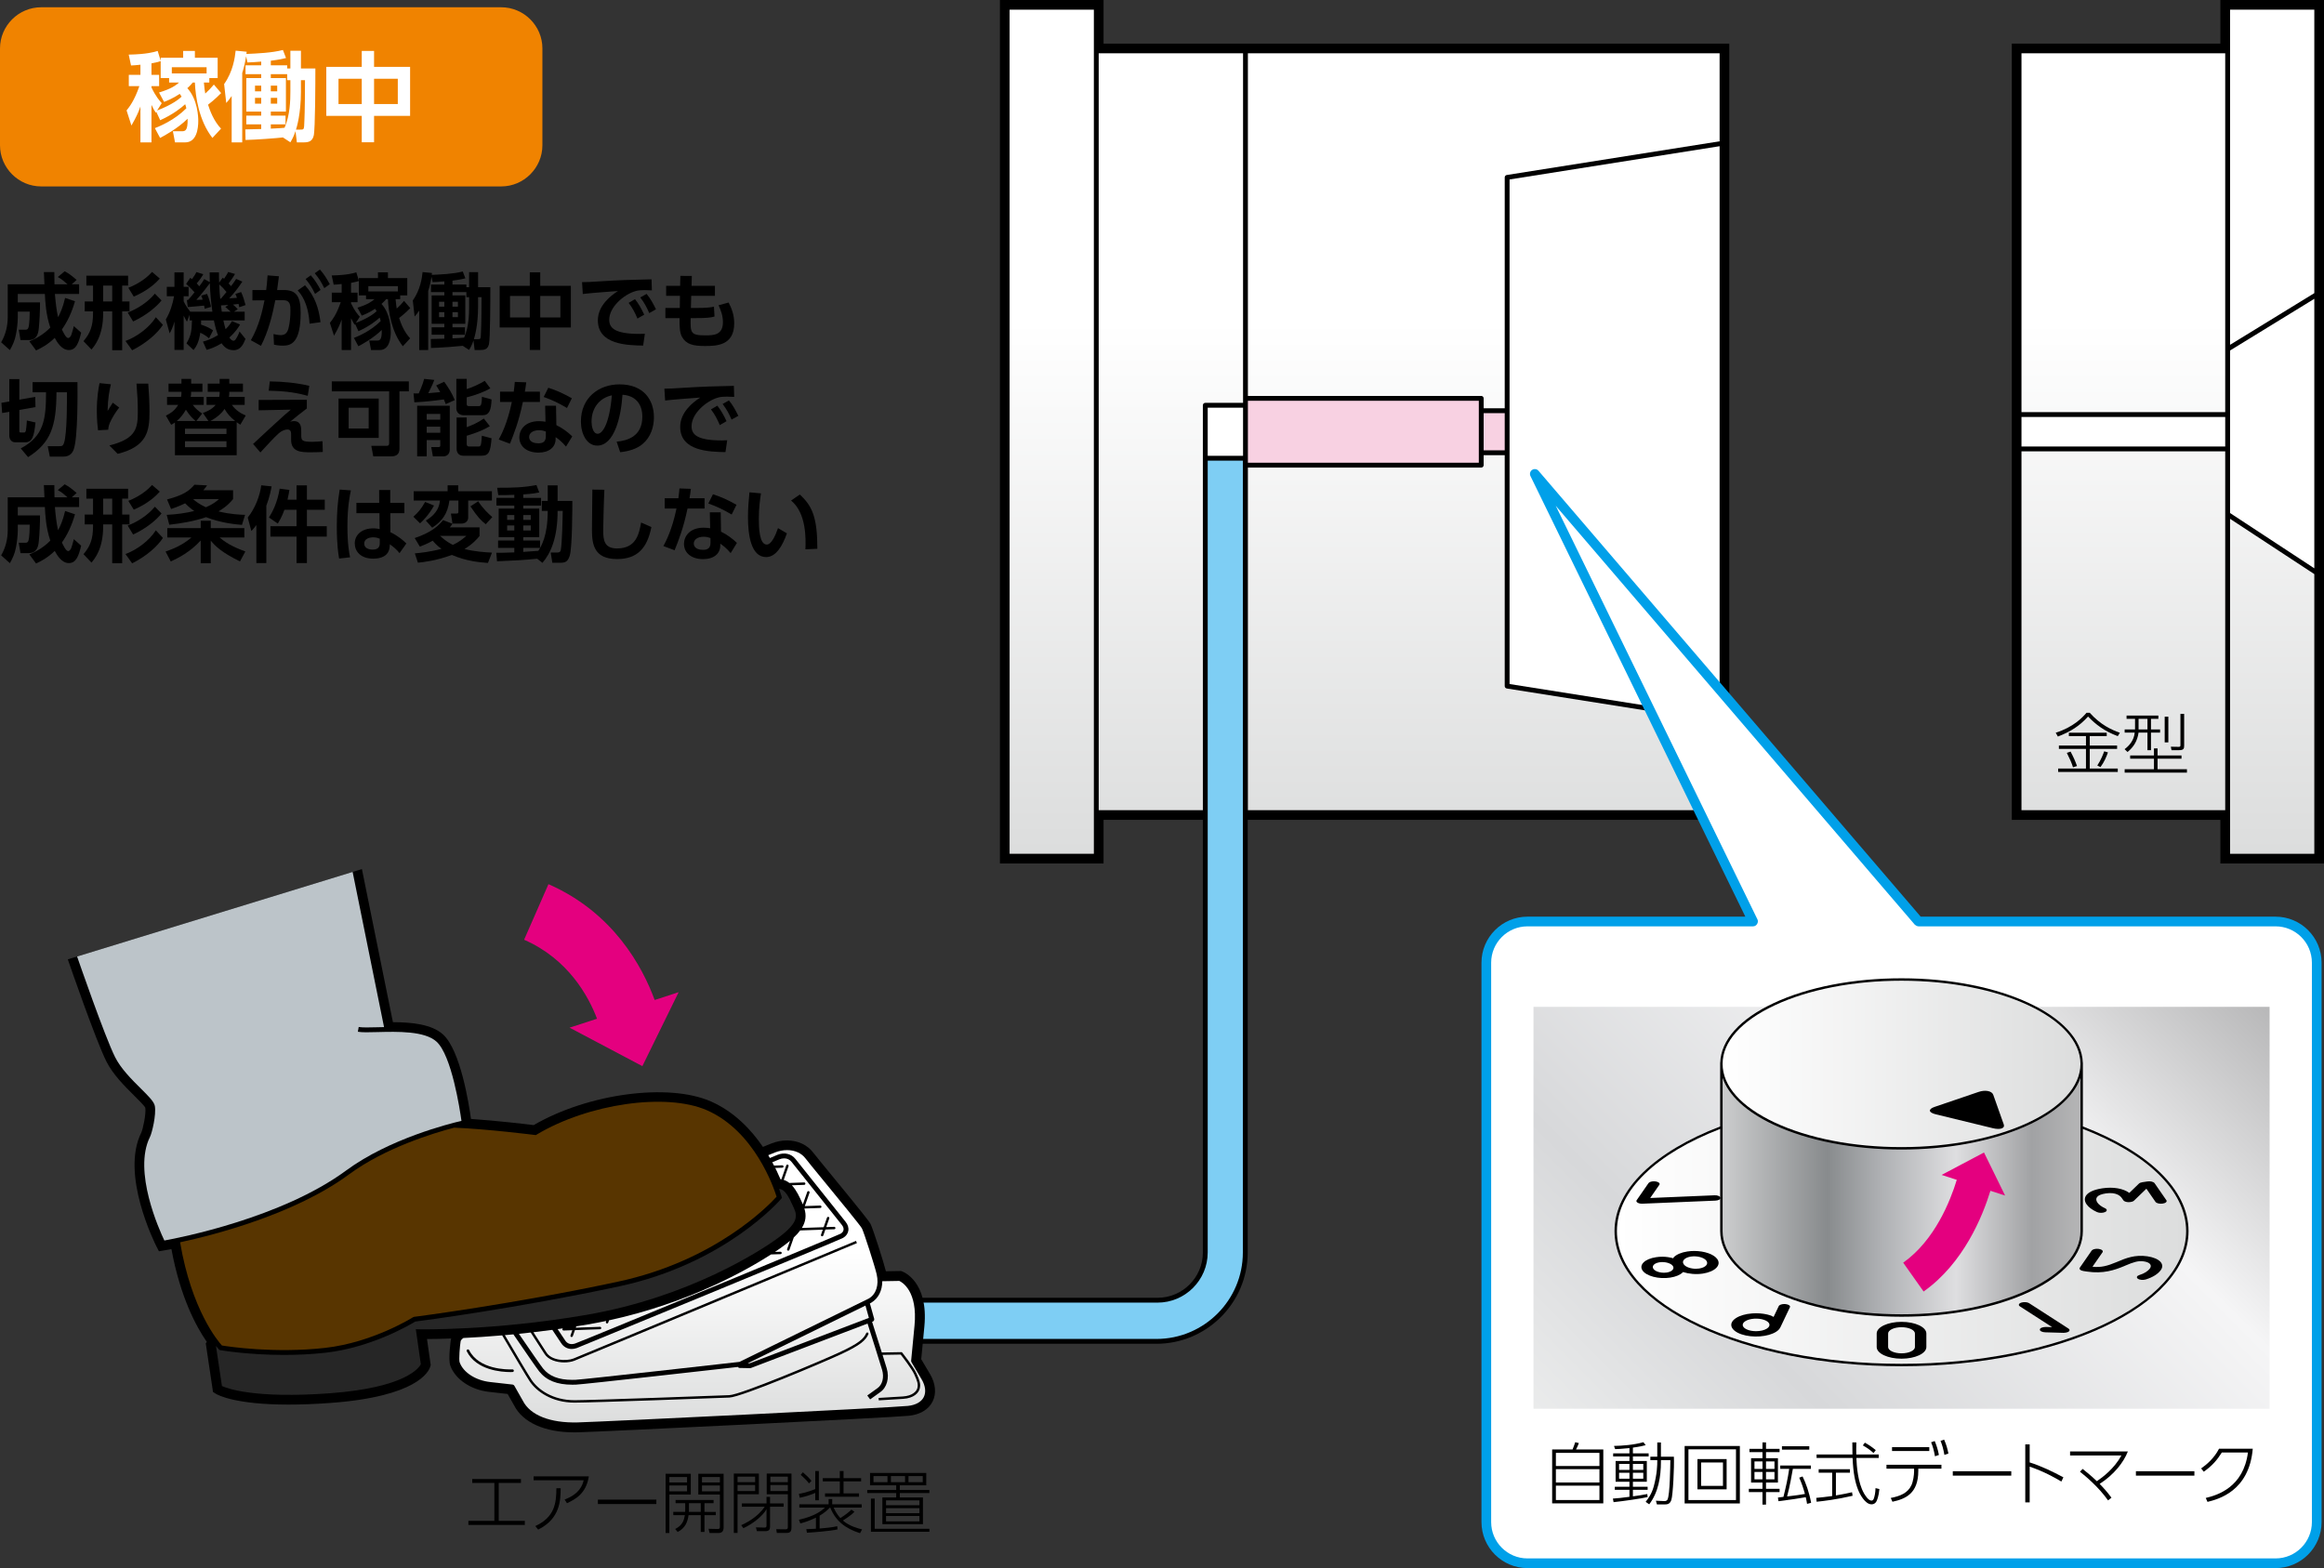 <svg xmlns="http://www.w3.org/2000/svg" xmlns:xlink="http://www.w3.org/1999/xlink" version="1.1" width="479.88px" height="323.844px" viewBox="0 0 479.88 323.844">
<rect x="0" y="0" width="479.88" height="323.844" fill="#333333" stroke="none"/>
<path d="M6.068,70.503c1.326-0.561,2.906-1.394,4.317-2.855c-0.918-2.72-1.037-5.337-1.122-6.936H3.672v1.734h4.589 c0.018,1.462-0.102,3.961-0.255,5.423c-0.102,1.054-0.425,2.362-2.091,2.362H4.232l-0.356-2.142h1.428 c0.221,0,0.459-0.085,0.561-0.408c0.255-0.782,0.272-2.839,0.272-3.332H3.672v1.258c0,1.105-0.188,2.448-0.374,3.451 c-0.255,1.36-0.748,2.346-1.258,3.247L0.238,70.69c0.918-1.563,1.359-3.365,1.359-5.184v-6.799h7.581 c-0.017-0.357-0.102-2.108-0.118-2.516h2.158c0,0.578,0,0.952,0.034,2.516h2.686c-0.867-0.765-1.189-1.037-2.006-1.496l1.428-1.19 c0.816,0.442,1.292,0.782,2.465,1.785l-1.003,0.901h1.513v2.005h-4.997c0.136,1.615,0.306,3.213,0.646,4.794 c0.442-0.799,0.952-1.853,1.462-3.978l2.04,0.68c-0.697,2.414-1.563,4.215-2.702,5.831c0.306,0.629,0.832,1.768,1.291,1.768 c0.307,0,0.527-0.374,0.646-0.629c0.102-0.221,0.425-1.445,0.526-1.836l1.514,1.36c-0.511,2.074-1.021,3.587-2.55,3.587 c-1.53,0-2.499-1.768-2.907-2.516c-1.479,1.445-2.89,2.159-3.858,2.601L6.068,70.503z"/>
<path d="M23.17,72.322v-8.023h-1.869v0.425c0,4.606-1.734,6.664-2.414,7.462l-1.648-1.734c1.41-1.649,1.972-3.145,1.972-5.796 v-0.357h-1.717v-2.04h1.717v-3.28h-1.377v-2.04h8.618v2.04h-1.224v3.28h1.513v2.04h-1.513v8.023H23.17z M21.301,58.979v3.28h1.869 v-3.28H21.301z M33.642,67.086c-1.071,1.683-3.383,3.773-6.357,5.252l-1.377-1.921c2.277-0.816,4.896-2.72,6.272-4.896 L33.642,67.086z M33.353,62.038c-0.901,1.173-3.009,3.042-5.864,4.352l-1.122-1.853c1.938-0.714,4.147-2.107,5.609-3.893 L33.353,62.038z M32.995,57.534c-1.903,2.142-4.283,3.247-5.371,3.722l-1.122-1.819c0.765-0.306,3.145-1.292,4.896-3.28 L32.995,57.534z"/>
<path d="M43.162,69.874c-0.34-0.289-0.833-0.714-1.802-1.173c-0.289,2.04-0.867,2.907-1.394,3.587l-1.462-1.377 c0.9-1.496,1.088-2.499,1.139-4.743H39.15v-1.156l-0.544,1.428c-0.221-0.357-0.306-0.493-0.68-1.258v7.088h-1.904v-5.864 c-0.34,1.258-0.68,1.87-0.985,2.448l-0.799-2.873c0.884-1.462,1.394-3.11,1.699-4.793h-1.495v-1.955h1.58v-2.975h1.904v2.975h1.02 v1.955h-1.02v1.037c0.356,0.765,0.815,1.445,1.359,2.142h4.573c-0.272-1.819-0.459-3.791-0.527-5.881 c-0.391,0.544-1.853,2.465-2.788,3.451c0.272,0,1.088-0.034,1.31-0.051c-0.137-0.442-0.188-0.578-0.307-0.833l1.207-0.357 c0.51,1.122,0.731,2.227,0.816,2.686l-1.31,0.391c-0.033-0.323-0.067-0.425-0.102-0.663c-0.85,0.102-2.566,0.238-3.383,0.306 l-0.187-1.462h0.255c0.323-0.34,0.9-1.054,1.325-1.581c-0.799-0.918-1.359-1.394-1.733-1.734l0.867-1.258 c0.085,0.068,0.237,0.187,0.34,0.272c0.629-0.867,0.748-1.105,0.918-1.462l1.428,0.442c-0.306,0.493-0.68,1.122-1.36,1.887 c0.17,0.204,0.341,0.374,0.527,0.612c0.629-0.816,0.799-1.122,1.02-1.496l1.14,0.629c-0.018-0.51-0.018-0.952-0.018-2.005h1.921 c0,0.68,0,1.36,0.034,2.107l0.748-1.02l0.271,0.238c0.629-0.952,0.714-1.139,0.851-1.411l1.41,0.408 c-0.492,0.867-1.088,1.649-1.325,1.955c0.187,0.187,0.322,0.34,0.51,0.561c0.696-0.952,0.782-1.054,1.054-1.496l1.275,0.561 c-1.003,1.479-1.547,2.192-2.703,3.45c0.255-0.017,1.394-0.085,1.581-0.102c-0.153-0.459-0.188-0.544-0.323-0.816l1.189-0.374 c0.392,0.782,0.646,1.717,0.918,2.686L49.4,63.449c-0.068-0.374-0.102-0.476-0.136-0.68c-0.272,0.034-0.851,0.102-1.156,0.136 c0.357,0.289,0.459,0.391,0.986,0.952l-0.782,0.51h2.21v1.802H46.12c0.118,0.561,0.306,1.309,0.459,1.819 c0.68-0.663,1.02-1.173,1.325-1.666l1.666,0.697c-0.289,0.51-0.85,1.462-2.21,2.686c0.137,0.204,0.442,0.663,0.867,0.663 c0.187,0,0.34-0.153,0.425-0.272c0.136-0.204,0.51-0.765,0.816-1.632l1.224,1.53c-0.442,1.122-1.02,2.329-2.448,2.329 c-1.24,0-1.954-0.663-2.481-1.428c-1.411,0.867-2.431,1.173-3.094,1.36l-0.765-1.7c0.646-0.187,1.7-0.493,3.11-1.343 c-0.17-0.425-0.51-1.36-0.85-3.043H41.53c0,0.374,0,0.561-0.017,0.867c1.394,0.442,2.124,0.952,2.481,1.19L43.162,69.874z M45.627,61.681c0.17-0.204,0.51-0.595,1.139-1.377c-0.271-0.357-0.867-1.037-1.496-1.564c0.034,1.207,0.119,2.159,0.204,2.941 H45.627z M47.156,62.973c-0.255,0.017-1.309,0.102-1.529,0.102c0.034,0.204,0.136,1.105,0.17,1.292h1.818 c-0.492-0.493-0.9-0.816-1.088-0.969L47.156,62.973z"/>
<path d="M51.799,70.265c1.734-3.009,2.396-6.188,2.822-8.244l-2.499,0.017v-2.142h2.839c0.119-0.867,0.187-1.479,0.289-3.025 l2.346,0.187c-0.103,0.799-0.222,1.768-0.374,2.838h1.359c2.448,0,3.502,1.105,3.502,4.675c0,6.188-1.938,6.816-3.654,6.816 c-0.851,0-1.445-0.119-1.854-0.204l-0.102-2.193c0.476,0.102,1.003,0.221,1.496,0.221c0.85,0,1.343-0.425,1.598-1.394 c0.306-1.224,0.407-2.567,0.407-3.638c0-1.19-0.017-2.209-1.614-2.193l-1.513,0.017c-0.595,3.077-1.428,6.442-2.958,9.417 L51.799,70.265z M63.919,66.849c-0.272-4.454-1.87-6.222-2.448-6.868l1.513-1.071c2.074,2.295,2.873,4.878,3.196,7.632 L63.919,66.849z M64.174,56.854c0.867,0.986,1.428,1.904,2.022,3.026l-1.139,0.816c-0.629-1.309-1.088-2.023-1.955-3.077 L64.174,56.854z M66.061,55.664c0.815,0.918,1.292,1.683,2.04,3.026l-1.14,0.816c-0.646-1.309-1.088-2.006-1.972-3.077 L66.061,55.664z"/>
<path d="M73.338,66.934l-0.103,0.136c-0.204-0.323-0.408-0.646-0.748-1.36v6.579H70.55v-6.307c-0.306,0.901-0.663,1.751-1.581,3.349 l-0.85-2.651c0.459-0.578,1.359-1.683,2.243-4.267H68.51V60.44h2.04v-1.785c-0.714,0.085-1.054,0.102-1.648,0.136l-0.408-1.904 c3.213-0.068,4.471-0.459,5.082-0.646l0.527,1.734v-0.544h3.943v-1.19h2.057v1.19h3.995v3.569h-1.462v0.782h-0.952 c0.085,1.02,0.17,1.53,0.238,1.938c0.611-0.561,0.951-0.901,1.513-1.581l1.274,1.496c-1.036,1.071-2.091,1.887-2.295,2.04 c0.341,1.071,1.021,2.89,2.278,4.198l-1.513,1.632c-2.363-3.025-2.975-7.224-3.077-9.723h-0.374 c-0.237,0.289-0.51,0.612-0.951,0.986c1.818,1.989,1.92,5.014,1.92,5.762c0,1.309-0.271,3.757-2.294,3.757h-1.785l-0.374-1.955 h1.513c0.612,0,1.122,0,1.071-2.193c-1.836,1.785-4.08,2.975-4.828,3.366l-0.918-1.717c0.851-0.34,3.4-1.36,5.525-3.484 c-0.068-0.255-0.119-0.493-0.204-0.714c-0.629,0.578-2.108,1.785-4.386,2.805L73.338,66.934z M73.474,66.695 c2.754-1.071,3.858-2.022,4.301-2.431c-0.052-0.102-0.119-0.204-0.323-0.493c-1.224,0.816-2.346,1.258-2.754,1.411l-0.884-1.649 c2.159-0.663,2.873-1.207,3.519-1.75h-1.751v-0.782h-1.479v-2.975c-0.238,0.085-0.578,0.204-1.615,0.391v2.022h1.343v1.972h-1.343 v0.238c0.748,1.581,1.445,2.363,1.802,2.754L73.474,66.695z M82.159,60.185v-1.088h-6.102v1.088H82.159z"/>
<path d="M95.556,71.421c-0.969,0.119-4.776,0.408-6.562,0.442l-0.033-1.853c0.255,0,2.38-0.068,2.787-0.068v-0.816h-2.617v-1.53 h2.617v-0.714h-2.617v-5.881h2.617v-0.68h-2.754v-1.564h2.754v-0.646c-0.951,0.085-1.683,0.119-2.413,0.153l-0.238-1.088 c-0.153,1.003-0.357,1.921-0.68,2.924v12.188h-1.854v-8.142c-0.476,0.697-0.646,0.884-0.951,1.224l-0.374-3.314 c1.563-2.21,1.887-4.624,2.022-5.865l1.938,0.187c-0.033,0.221-0.033,0.306-0.051,0.391c1.904-0.085,4.437-0.187,6.408-0.697 l0.544,1.411c-0.476,0.119-1.07,0.272-2.668,0.476v0.799h2.872v0.561h0.562v-3.111h1.853v3.111h2.532 c0,2.294-0.017,10.641-0.289,11.78c-0.255,1.037-0.9,1.19-1.853,1.19h-1.104l-0.238-1.972c-0.34,1.003-0.629,1.496-0.9,1.955 L95.556,71.421z M90.66,62.327v1.003h1.088v-1.003H90.66z M90.66,64.469v1.02h1.088v-1.02H90.66z M96.865,61.375h-0.562v-1.054 h-2.872v0.68h2.651v5.881h-2.651v0.714h2.583v1.53h-2.583v0.748c1.376-0.051,2.057-0.119,2.413-0.153 c0.969-2.21,1.021-4.878,1.021-6.34V61.375z M93.432,62.327v1.003h1.121v-1.003H93.432z M93.432,64.469v1.02h1.121v-1.02H93.432z M98.718,63.381c0,3.893-0.748,6.306-0.867,6.664h0.765c0.459,0,0.629,0,0.663-0.595c0.068-1.36,0.136-2.55,0.153-8.074h-0.714 V63.381z"/>
<path d="M109.395,59.029v-2.788h2.158v2.788h6.323v8.601h-6.323v4.641h-2.158V67.63h-6.222v-8.601H109.395z M109.395,61.12h-4.08 v4.437h4.08V61.12z M115.718,61.12h-4.165v4.437h4.165V61.12z"/>
<path d="M134.604,59.964c-0.663-0.034-1.139-0.051-1.53-0.051c-0.662,0-1.309,0.034-1.903,0.221 c-2.346,0.697-5.372,3.264-5.372,5.898c0,1.683,1.105,2.924,6.256,2.924c0.51,0,0.799-0.017,1.104-0.034l-0.356,2.448 c-3.213-0.068-9.35-0.153-9.35-5.219c0-3.025,2.635-5.083,4.148-6.051c-1.717,0.119-5.729,0.425-7.259,0.612l-0.153-2.448 c1.122,0,1.7-0.034,3.52-0.153c4.13-0.272,7.377-0.357,10.827-0.425L134.604,59.964z M131.12,61.783 c0.765,0.952,1.292,1.92,1.903,3.195l-1.394,0.816c-0.578-1.36-1.021-2.176-1.819-3.247L131.12,61.783z M133.517,60.695 c0.799,0.986,1.292,1.87,1.938,3.179l-1.394,0.782c-0.595-1.36-1.02-2.125-1.853-3.229L133.517,60.695z"/>
<path d="M147.627,59.029v2.057h-4.896l-0.068,2.516h1.021c2.142,0,3.06-0.102,3.739-0.272l0.119,2.04 c-0.833,0.255-1.921,0.323-3.825,0.323h-1.104c-0.051,2.991-0.068,3.569,3.009,3.569c1.751,0,3.654-0.068,3.654-2.72 c0-1.292-0.391-2.38-0.9-3.501l2.073-0.561c0.629,1.207,1.156,2.533,1.156,4.301c0,4.606-3.688,4.674-6.052,4.674 c-2.431,0-3.875-0.34-4.742-1.904c-0.425-0.782-0.527-1.989-0.493-3.858h-2.924v-2.091h2.975l0.034-2.516h-2.855v-2.057h2.89 l0.051-2.057l2.363,0.017l-0.052,2.04H147.627z"/>
<path d="M1.921,85.041l-1.479,0.255l-0.153-2.108l1.632-0.272v-4.624h2.073v4.25l3.281-0.578l0.051,2.107l-3.332,0.595v4.3 c0,0.289,0.034,0.357,0.341,0.357h0.662c0.256,0,0.341-0.34,0.357-0.493c0.136-0.816,0.187-1.887,0.187-1.989l1.785,0.408 c-0.289,2.924-0.68,4.097-2.125,4.097H3.128c-0.766,0-1.207-0.646-1.207-1.377V85.041z M6.731,78.921h9.264 c0.018,2.023,0.119,11.678-0.815,14.007c-0.136,0.323-0.562,1.377-2.108,1.377h-2.787l-0.425-2.159h2.346 c0.544,0,0.799-0.017,1.02-0.68c0.629-1.972,0.612-8.601,0.595-10.454h-2.158c-0.034,6.986-1.156,10.42-5.864,13.395l-1.514-1.802 c4.811-2.533,5.219-6.085,5.219-11.593H6.731V78.921z"/>
<path d="M22.898,79.363c-0.306,1.275-0.629,2.89-0.68,5.508c0.663-1.088,0.73-1.207,1.07-1.717l1.326,1.02 c-0.612,0.765-1.139,1.598-1.598,2.465c-0.578,1.071-0.629,1.598-0.663,2.108l-2.107,0.119c-0.085-0.629-0.255-2.057-0.255-4.012 c0-2.839,0.373-4.793,0.561-5.729L22.898,79.363z M30.615,79.228c0.153,1.938,0.256,3.875,0.256,5.831 c0,3.875-0.442,7.156-6.579,8.669l-1.699-1.734c5.677-1.428,5.864-3.671,5.864-7.139c0-1.972-0.085-3.128-0.272-5.626H30.615z"/>
<path d="M40.544,86.945h2.499l-1.156-1.666c0.596-0.204,1.819-0.646,2.652-1.666h-1.887v-1.648h2.617 c0.052-0.238,0.085-0.612,0.085-0.731V80.91H42.89v-1.683h2.465v-0.969h1.989v0.969h2.821v1.683h-2.821v0.323 c0,0.255-0.051,0.578-0.085,0.731h3.264v1.648h-2.651c0.765,1.088,1.853,1.785,2.872,2.193l-1.122,1.904 c-0.391-0.272-0.526-0.357-0.748-0.51v6.816H36.125V87.25c-0.289,0.204-0.392,0.272-0.782,0.476l-1.088-1.887 c1.122-0.561,1.904-1.139,2.533-2.227h-2.295v-1.648h2.89c0.051-0.221,0.085-0.51,0.085-0.748V80.91h-2.669v-1.683h2.669v-0.969 h2.006v0.969h2.328v1.683h-2.346v0.34c0,0.272-0.033,0.544-0.085,0.714h2.687v1.648h-2.261c0.577,0.782,1.139,1.241,1.954,1.802 L40.544,86.945z M40.392,86.945c-0.663-0.578-1.156-1.02-2.006-2.329c-0.578,1.003-1.156,1.717-1.887,2.329H40.392z M38.198,88.525 v1.105h8.567v-1.105H38.198z M38.198,91.126v1.224h8.567v-1.224H38.198z M48.567,86.945c-1.07-0.833-1.614-1.513-2.21-2.499 c-0.441,0.765-1.58,1.819-2.924,2.499H48.567z"/>
<path d="M63.357,82.559v1.802c-1.665,1.275-1.853,1.428-3.45,2.737c0.255-0.068,0.459-0.136,0.765-0.136 c1.53,0,1.53,1.36,1.53,2.209v0.612c0,1.19,0.085,1.462,2.346,1.462c0.748,0,1.529-0.085,2.04-0.136l0.067,2.227 c-0.629,0.034-1.292,0.068-2.447,0.068c-1.904,0-4.097,0-4.097-2.566v-0.952c0-0.612,0-1.19-0.782-1.19 c-0.459,0-1.189,0.255-1.836,0.85c-0.935,0.833-2.601,2.669-3.723,3.893l-1.513-1.751c0.255-0.238,2.635-2.448,3.298-3.06 c3.009-2.788,3.553-3.247,4.487-4.028l-6.629,0.136v-2.142L63.357,82.559z M63.545,81.743c-2.023-0.544-4.165-0.986-8.058-1.054 l0.222-1.921c2.753,0.034,5.49,0.289,8.159,0.918L63.545,81.743z"/>
<path d="M82.482,92.69c0,1.02-0.544,1.564-1.733,1.564h-3.672l-0.408-2.176h3.229c0.307,0,0.459-0.204,0.459-0.544V80.825H68.51 v-2.057h15.91v2.057h-1.938V92.69z M78.199,90.429h-8.295v-8.125h8.295V90.429z M76.125,84.208h-4.131v4.3h4.131V84.208z"/>
<path d="M92.037,83.46c-0.102-0.272-0.17-0.493-0.391-0.969c-1.955,0.272-4.113,0.51-6.086,0.595l-0.17-1.835h1.071 c0.153-0.323,0.815-1.768,1.122-3.009l2.091,0.221c-0.188,0.544-0.374,1.037-1.241,2.737c0.272-0.017,2.057-0.187,2.465-0.221 c-0.357-0.663-0.595-1.003-0.833-1.377l1.666-0.765c0.935,1.326,1.581,2.329,2.176,3.791L92.037,83.46z M86.139,83.8h6.731v9.077 c0,1.173-0.985,1.377-1.241,1.377h-2.243l-0.34-1.921h1.547c0.204,0,0.322-0.136,0.322-0.323v-1.122H88.11v3.366h-1.972V83.8z M88.11,85.483v1.19h2.805v-1.19H88.11z M88.11,88.118v1.258h2.805v-1.258H88.11z M96.372,78.242v2.107 c0.952-0.271,2.821-1.104,3.723-1.7l1.155,1.547c-1.206,0.731-3.127,1.428-4.878,1.87v1.394c0,0.357,0.221,0.408,0.441,0.408h1.989 c0.408,0,0.68,0,0.714-1.921l1.988,0.544c-0.085,2.278-0.51,3.264-1.853,3.264h-3.824c-1.513,0-1.598-1.207-1.598-1.394v-6.119 H96.372z M94.281,86.231h2.091v1.989c1.07-0.391,2.295-0.918,3.535-1.785l1.241,1.581c-1.836,1.105-4.131,1.785-4.776,1.972v1.717 c0,0.238,0.085,0.51,0.476,0.51h1.921c0.51,0,0.595-0.136,0.731-2.227l2.005,0.527c-0.237,2.703-0.492,3.604-2.091,3.604h-3.705 c-0.884,0-1.428-0.527-1.428-1.462V86.231z"/>
<path d="M111.485,80.893v2.125h-3.519c-0.833,4.029-1.87,6.646-2.669,8.618l-2.312-0.867c0.476-0.884,1.802-3.349,2.702-7.751 h-2.431v-2.125h2.822c0.102-0.815,0.17-1.292,0.221-2.022l2.362,0.085c-0.136,1.071-0.17,1.275-0.289,1.938H111.485z M114.885,87.794c1.207,0.578,2.499,1.547,3.28,2.329l-1.292,2.107c-0.832-0.986-1.479-1.496-2.142-1.955v0.374 c0,1.7-1.343,2.822-3.535,2.822c-2.516,0-3.961-1.36-3.961-3.162c0-1.462,1.105-3.332,4.062-3.332c0.612,0,1.054,0.068,1.343,0.119 l-0.067-3.298h2.243L114.885,87.794z M112.709,89.121c-0.306-0.102-0.697-0.272-1.411-0.272c-1.24,0-2.04,0.578-2.04,1.411 c0,0.221,0.086,1.292,1.904,1.292c1.02,0,1.547-0.391,1.547-1.479V89.121z M117.077,84.259c-1.751-1.037-3.06-1.648-4.811-2.278 l0.952-1.903c1.768,0.578,3.025,1.139,4.861,2.176L117.077,84.259z"/>
<path d="M127.329,91.211c2.142-0.204,5.304-1.02,5.304-5.15c0-2.652-1.428-4.352-4.097-4.539c-0.289,4.64-1.717,10.505-5.219,10.505 c-2.158,0-3.365-2.431-3.365-4.98c0-4.896,3.671-7.667,7.972-7.667c5.065,0,7.105,3.298,7.105,6.782 c0,2.006-0.646,4.114-2.346,5.542c-1.189,1.003-2.906,1.513-4.623,1.683L127.329,91.211z M122.145,87.098 c0,0.799,0.255,2.482,1.275,2.482c0.9,0,2.396-1.785,2.924-7.938C123.742,82.202,122.145,84.293,122.145,87.098z"/>
<path d="M151.604,81.964c-0.663-0.034-1.139-0.051-1.53-0.051c-0.662,0-1.309,0.034-1.903,0.221 c-2.346,0.697-5.372,3.264-5.372,5.898c0,1.683,1.105,2.924,6.256,2.924c0.51,0,0.799-0.017,1.104-0.034l-0.356,2.448 c-3.213-0.068-9.35-0.153-9.35-5.219c0-3.025,2.635-5.083,4.148-6.051c-1.717,0.119-5.729,0.425-7.259,0.612l-0.153-2.448 c1.122,0,1.7-0.034,3.52-0.153c4.13-0.272,7.377-0.357,10.827-0.425L151.604,81.964z M148.12,83.783 c0.765,0.952,1.292,1.92,1.903,3.195l-1.394,0.816c-0.578-1.36-1.021-2.176-1.819-3.247L148.12,83.783z M150.517,82.695 c0.799,0.986,1.292,1.87,1.938,3.179l-1.394,0.782c-0.595-1.36-1.02-2.125-1.853-3.229L150.517,82.695z"/>
<path d="M6.068,114.503c1.326-0.561,2.906-1.394,4.317-2.855c-0.918-2.72-1.037-5.337-1.122-6.936H3.672v1.734h4.589 c0.018,1.462-0.102,3.961-0.255,5.423c-0.102,1.054-0.425,2.362-2.091,2.362H4.232l-0.356-2.142h1.428 c0.221,0,0.459-0.085,0.561-0.408c0.255-0.782,0.272-2.839,0.272-3.332H3.672v1.258c0,1.105-0.188,2.448-0.374,3.451 c-0.255,1.36-0.748,2.346-1.258,3.247l-1.802-1.615c0.918-1.563,1.359-3.365,1.359-5.184v-6.799h7.581 c-0.017-0.357-0.102-2.108-0.118-2.516h2.158c0,0.578,0,0.952,0.034,2.516h2.686c-0.867-0.765-1.189-1.037-2.006-1.496l1.428-1.19 c0.816,0.442,1.292,0.782,2.465,1.785l-1.003,0.901h1.513v2.005h-4.997c0.136,1.615,0.306,3.213,0.646,4.794 c0.442-0.799,0.952-1.853,1.462-3.978l2.04,0.68c-0.697,2.414-1.563,4.215-2.702,5.831c0.306,0.629,0.832,1.768,1.291,1.768 c0.307,0,0.527-0.374,0.646-0.629c0.102-0.221,0.425-1.445,0.526-1.836l1.514,1.36c-0.511,2.074-1.021,3.587-2.55,3.587 c-1.53,0-2.499-1.768-2.907-2.516c-1.479,1.445-2.89,2.159-3.858,2.601L6.068,114.503z"/>
<path d="M23.17,116.322v-8.023h-1.869v0.425c0,4.606-1.734,6.664-2.414,7.462l-1.648-1.734c1.41-1.649,1.972-3.145,1.972-5.796 v-0.357h-1.717v-2.04h1.717v-3.28h-1.377v-2.04h8.618v2.04h-1.224v3.28h1.513v2.04h-1.513v8.023H23.17z M21.301,102.979v3.28h1.869 v-3.28H21.301z M33.642,111.086c-1.071,1.683-3.383,3.773-6.357,5.252l-1.377-1.921c2.277-0.816,4.896-2.72,6.272-4.896 L33.642,111.086z M33.353,106.038c-0.901,1.173-3.009,3.042-5.864,4.352l-1.122-1.853c1.938-0.714,4.147-2.107,5.609-3.893 L33.353,106.038z M32.995,101.534c-1.903,2.142-4.283,3.247-5.371,3.722l-1.122-1.819c0.765-0.306,3.145-1.292,4.896-3.28 L32.995,101.534z"/>
<path d="M49.554,115.948c-3.808-1.87-5.117-3.178-6.034-4.3v4.674h-2.074v-4.708c-2.244,2.448-4.624,3.621-6.188,4.334l-1.071-2.04 c1.462-0.51,3.468-1.292,5.338-2.907h-4.98v-1.938h6.901v-1.513h2.074v1.513h6.935v1.938h-5.1c1.666,1.496,3.927,2.38,5.304,2.89 L49.554,115.948z M34.493,103.148c3.569-0.935,4.675-1.904,5.66-3.043l2.601,0.136c-0.237,0.34-0.425,0.612-0.765,1.003h6.137v1.819 c-0.408,0.51-1.19,1.461-3.009,2.549c2.447,0.612,4.471,0.68,5.49,0.714l-0.646,2.074c-1.309-0.102-4.402-0.408-7.411-1.598 c-2.447,0.833-5.015,1.275-7.598,1.564l-0.527-2.04c2.227-0.119,3.943-0.374,5.694-0.799c-0.441-0.289-1.054-0.73-1.887-1.581 c-1.513,0.714-2.346,0.986-2.906,1.173L34.493,103.148z M39.864,103.063c0.493,0.459,1.326,1.088,2.652,1.7 c1.546-0.663,2.243-1.275,2.702-1.7H39.864z"/>
<path d="M52.938,108.435c-0.441,0.595-0.68,0.867-1.036,1.224l-0.748-2.771c1.547-1.92,2.532-4.555,2.787-6.663l2.142,0.221 c-0.136,0.765-0.407,2.209-1.088,3.994v11.848h-2.057V108.435z M58.734,105.273c-0.562,1.547-1.054,2.312-1.377,2.856l-1.819-1.258 c0.715-1.139,1.718-2.975,2.21-5.95l2.006,0.255c-0.085,0.527-0.152,1.054-0.391,2.023h1.87v-2.958h2.142v2.958h3.688v2.074h-3.688 v3.4h4.097v2.142h-4.097v5.474h-2.142v-5.474h-5.389v-2.142h5.389v-3.4H58.734z"/>
<path d="M72.453,101.278c-0.255,1.224-0.714,3.485-0.714,7.428c0,3.689,0.374,5.542,0.544,6.392l-2.261,0.255 c-0.152-0.901-0.476-2.822-0.476-6.612c0-2.618,0.153-5.031,0.595-7.632L72.453,101.278z M83.502,103.845v2.142h-2.906l0.017,3.927 c1.411,0.646,2.72,1.717,3.298,2.329l-1.41,1.989c-0.663-0.816-1.156-1.207-2.006-1.835l-0.018,0.357 c-0.102,2.142-1.887,2.618-3.399,2.618c-2.669,0-3.824-1.564-3.824-3.145c0-1.785,1.479-3.111,3.808-3.111 c0.629,0,1.02,0.085,1.325,0.153l-0.034-3.281h-4.759v-2.142h4.708l-0.017-2.652h2.295v2.652H83.502z M78.42,111.256 c-0.306-0.119-0.697-0.289-1.359-0.289c-0.867,0-1.854,0.34-1.854,1.292c0,0.782,0.68,1.241,1.734,1.241 c1.292,0,1.479-0.697,1.479-1.377V111.256z"/>
<path d="M89.623,104.406c-1.189,2.108-2.294,3.127-2.89,3.671l-1.376-1.36c1.054-0.952,1.614-1.632,2.431-3.06L89.623,104.406z M94.621,100.225v1.224h6.952v1.921h-4.896v3.519c0,0.765-0.629,1.241-1.359,1.241h-1.887l-0.323-2.074h1.122 c0.425,0,0.425-0.119,0.425-0.527v-2.159h-1.854c-0.373,2.754-1.513,4.284-3.552,5.609l-1.326-1.479 c2.584-1.513,2.805-3.23,2.924-4.131h-5.423v-1.921h7.004v-1.224H94.621z M93.432,108.163c-0.238,0.374-0.307,0.459-0.562,0.748 h6.153v1.785c-0.561,0.663-1.377,1.632-3.11,2.686c2.176,0.544,4.198,0.663,5.677,0.748l-0.832,2.125 c-1.547-0.102-4.42-0.34-7.445-1.649c-3.315,1.207-5.813,1.479-7.021,1.598l-0.629-1.921c1.054-0.102,3.009-0.272,5.49-0.935 c-0.935-0.68-1.377-1.19-1.802-1.683c-1.104,0.629-1.955,0.952-2.651,1.224l-1.071-1.768c3.621-1.224,4.98-2.635,5.864-3.706 L93.432,108.163z M90.882,110.695c1.258,1.156,2.243,1.632,2.635,1.836c1.376-0.646,2.142-1.309,2.787-1.87h-5.371L90.882,110.695z M100.299,108.265c-0.97-0.765-1.666-1.462-3.162-3.688l1.615-1.054c0.85,1.394,2.176,2.651,2.906,3.264L100.299,108.265z"/>
<path d="M110.924,115.387c-2.991,0.306-4.419,0.357-8.295,0.527l-0.153-1.751c0.918,0,1.7,0,3.723-0.085v-0.935h-3.349v-1.513h3.349 v-0.697h-3.229v-5.898h3.229v-0.629h-3.688v-1.581h3.688v-0.629c-1.717,0.068-2.651,0.068-3.314,0.051l-0.221-1.513 c3.314,0,5.422-0.051,8.108-0.561l0.577,1.53c-0.51,0.102-1.274,0.272-3.297,0.408v0.714h3.671v1.581h-3.671v0.629h3.297v5.898 h-3.297v0.697h3.468v1.513h-3.468v0.833c0.441-0.034,2.617-0.17,3.11-0.221c0.578-0.918,1.938-3.026,1.938-8.244h-1.224v-2.057 h1.224v-3.212h2.04v3.212h3.043c0,1.003,0,9.638-0.544,11.321c-0.392,1.258-0.969,1.445-1.921,1.445h-1.666l-0.34-2.108h1.309 c0.595,0,0.697-0.221,0.765-0.493c0.272-1.122,0.392-6.629,0.408-8.108h-1.054c0,5.643-1.462,8.788-3.128,10.726L110.924,115.387z M104.72,106.361v1.003h1.479v-1.003H104.72z M104.72,108.52v1.037h1.479v-1.037H104.72z M108.052,106.361v1.003h1.547v-1.003 H108.052z M108.052,108.52v1.037h1.547v-1.037H108.052z"/>
<path d="M124.797,101.143c-0.171,3.756-0.238,7.989-0.238,8.397c0,1.955,0.17,3.723,2.855,3.723c3.995,0,4.556-3.077,4.964-5.354 l2.124,0.935c-0.866,4.437-2.975,6.612-7.07,6.612c-4.675,0-5.202-2.89-5.202-6.018c0-1.309,0.085-7.139,0.085-8.329 L124.797,101.143z"/>
<path d="M145.485,102.893v2.125h-3.519c-0.833,4.029-1.87,6.646-2.669,8.618l-2.312-0.867c0.476-0.884,1.802-3.349,2.702-7.751 h-2.431v-2.125h2.822c0.102-0.815,0.17-1.292,0.221-2.022l2.362,0.085c-0.136,1.071-0.17,1.275-0.289,1.938H145.485z M148.885,109.794c1.207,0.578,2.499,1.547,3.28,2.329l-1.292,2.107c-0.832-0.986-1.479-1.496-2.142-1.955v0.374 c0,1.7-1.343,2.822-3.535,2.822c-2.516,0-3.961-1.36-3.961-3.162c0-1.462,1.105-3.332,4.062-3.332c0.612,0,1.054,0.068,1.343,0.119 l-0.067-3.298h2.243L148.885,109.794z M146.709,111.121c-0.306-0.102-0.697-0.272-1.411-0.272c-1.24,0-2.04,0.578-2.04,1.411 c0,0.221,0.086,1.292,1.904,1.292c1.02,0,1.547-0.391,1.547-1.479V111.121z M151.077,106.259c-1.751-1.037-3.06-1.648-4.811-2.278 l0.952-1.903c1.768,0.578,3.025,1.139,4.861,2.176L151.077,106.259z"/>
<path d="M157.131,101.891c-0.17,1.139-0.442,2.94-0.442,5.201c0,1.768,0.085,5.372,1.632,5.372c0.969,0,1.802-1.87,2.329-3.4 l1.836,1.088c-0.901,2.567-2.261,4.896-4.284,4.896c-3.161,0-3.756-4.657-3.756-8.278c0-1.819,0.17-3.689,0.306-5.1L157.131,101.891 z M166.31,113.449c0.085-2.176,0.221-7.462-2.958-10.08l1.802-1.241c2.533,2.346,3.621,4.641,3.621,11.202L166.31,113.449z"/>
<path fill="#F08300" d="M112,29.996c0,4.677-3.827,8.504-8.504,8.504H8.504C3.827,38.5,0,34.673,0,29.996V10.004 C0,5.327,3.827,1.5,8.504,1.5h94.992c4.677,0,8.504,3.827,8.504,8.504V29.996z"/>
<path fill="#FFF" d="M32.278,23.105l-0.12,0.16c-0.24-0.38-0.479-0.76-0.88-1.601v7.742h-2.28v-7.421 c-0.36,1.06-0.78,2.061-1.86,3.941l-1.001-3.121c0.54-0.68,1.601-1.98,2.641-5.021h-2.18v-2.32h2.4v-2.101 c-0.841,0.1-1.24,0.12-1.94,0.16l-0.48-2.241c3.781-0.08,5.261-0.54,5.981-0.76l0.62,2.04v-0.64h4.641v-1.4h2.421v1.4h4.701v4.201 h-1.721v0.92h-1.12c0.1,1.201,0.2,1.801,0.28,2.281c0.72-0.66,1.12-1.06,1.78-1.86l1.5,1.76c-1.22,1.26-2.46,2.221-2.7,2.4 c0.399,1.26,1.2,3.401,2.681,4.941l-1.78,1.92c-2.781-3.561-3.501-8.502-3.621-11.443H39.8c-0.28,0.34-0.6,0.72-1.12,1.161 c2.141,2.34,2.261,5.901,2.261,6.781c0,1.541-0.32,4.421-2.701,4.421h-2.1l-0.44-2.3h1.78c0.72,0,1.32,0,1.261-2.581 c-2.161,2.1-4.802,3.5-5.682,3.961l-1.08-2.021c1-0.4,4.001-1.601,6.501-4.101c-0.08-0.3-0.14-0.58-0.24-0.84 c-0.739,0.68-2.48,2.101-5.161,3.301L32.278,23.105z M32.438,22.825c3.24-1.26,4.541-2.38,5.062-2.86 c-0.061-0.12-0.141-0.24-0.381-0.58c-1.44,0.96-2.761,1.48-3.24,1.66l-1.04-1.94c2.54-0.78,3.381-1.42,4.141-2.061h-2.061v-0.92 h-1.74v-3.501c-0.28,0.1-0.681,0.24-1.9,0.46v2.38h1.58v2.32h-1.58v0.28c0.88,1.86,1.7,2.78,2.12,3.241L32.438,22.825z M42.66,15.163v-1.28h-7.181v1.28H42.66z"/>
<path fill="#FFF" d="M58.42,28.386c-1.141,0.14-5.621,0.48-7.722,0.52l-0.04-2.181c0.3,0,2.801-0.08,3.28-0.08v-0.96h-3.08v-1.8 h3.08v-0.84h-3.08v-6.921h3.08v-0.8h-3.24v-1.84h3.24v-0.76c-1.12,0.1-1.98,0.14-2.84,0.18l-0.28-1.28 c-0.181,1.18-0.42,2.26-0.801,3.441v14.343h-2.18v-9.582c-0.561,0.82-0.761,1.04-1.121,1.44l-0.439-3.901 c1.84-2.601,2.221-5.441,2.38-6.901l2.281,0.22c-0.04,0.26-0.04,0.36-0.061,0.46c2.24-0.1,5.222-0.22,7.542-0.82l0.64,1.66 c-0.56,0.14-1.26,0.32-3.141,0.56v0.94H59.3v0.66h0.66v-3.661h2.181v3.661h2.98c0,2.701-0.02,12.522-0.34,13.863 c-0.3,1.22-1.061,1.4-2.181,1.4h-1.3l-0.28-2.32c-0.4,1.18-0.74,1.76-1.061,2.3L58.42,28.386z M52.658,17.684v1.181h1.28v-1.181 H52.658z M52.658,20.205v1.2h1.28v-1.2H52.658z M59.96,16.563H59.3v-1.24h-3.381v0.8h3.121v6.921h-3.121v0.84h3.041v1.8h-3.041v0.88 c1.62-0.06,2.421-0.14,2.841-0.18c1.141-2.601,1.2-5.741,1.2-7.461V16.563z M55.919,17.684v1.181h1.32v-1.181H55.919z M55.919,20.205v1.2h1.32v-1.2H55.919z M62.141,18.924c0,4.581-0.88,7.421-1.021,7.841h0.9c0.54,0,0.74,0,0.78-0.7 c0.08-1.6,0.16-3,0.18-9.502h-0.84V18.924z"/>
<path fill="#FFF" d="M74.699,13.803v-3.281h2.54v3.281h7.441v10.122h-7.441v5.461h-2.54v-5.461h-7.322V13.803H74.699z M74.699,16.264h-4.802v5.221h4.802V16.264z M82.141,16.264h-4.901v5.221h4.901V16.264z"/>
<path d="M357.08,9.006H227.87V0h-21.397v178.324h21.397v-9.006h20.509v89.339c0,5.161-4.198,9.359-9.358,9.359h-49.177v9.5h48.937 c10.398,0,18.857-8.46,18.857-18.859v-89.339h99.442V9.006z"/>
<polygon points="479.88,178.324 458.482,178.324 458.482,169.318 415.413,169.318 415.413,9.006 458.482,9.006 458.482,0 479.88,0"/>
<linearGradient id="sid2" gradientUnits="userSpaceOnUse" x1="217.171" y1="2.645" x2="217.171" y2="175.978">
 <stop offset="0.368" style="stop-color:#FFF"/>
 <stop offset="1" style="stop-color:#DCDDDD"/>
</linearGradient>
<rect x="208.473" y="2" fill="url(#sid2)" width="17.397" height="174.324"/>
<polygon fill="#FFF" points="355.08,148.127 311.709,141.266 311.709,37.062 355.08,30.195"/>
<linearGradient id="sid3" gradientUnits="userSpaceOnUse" x1="469.182" y1="2.645" x2="469.182" y2="175.979">
 <stop offset="0.368" style="stop-color:#FFF"/>
 <stop offset="1" style="stop-color:#DCDDDD"/>
</linearGradient>
<polygon fill="url(#sid3)" points="460.482,2 477.88,2 477.88,60.538 460.483,71.21"/>
<polygon fill="#FFF" points="477.88,117.369 460.483,105.949 460.483,72.383 477.88,61.711"/>
<rect x="417.413" y="86.113" fill="#FFF" width="42.069" height="6.098"/>
<linearGradient id="sid4" gradientUnits="userSpaceOnUse" x1="438.448" y1="2.645" x2="438.448" y2="175.979">
 <stop offset="0.368" style="stop-color:#FFF"/>
 <stop offset="1" style="stop-color:#DCDDDD"/>
</linearGradient>
<rect x="417.413" y="11.006" fill="url(#sid4)" width="42.069" height="74.107"/>
<linearGradient id="sid5" gradientUnits="userSpaceOnUse" x1="438.448" y1="2.646" x2="438.448" y2="175.978">
 <stop offset="0.368" style="stop-color:#FFF"/>
 <stop offset="1" style="stop-color:#DCDDDD"/>
</linearGradient>
<rect x="417.413" y="93.211" fill="url(#sid5)" width="42.069" height="74.107"/>
<linearGradient id="sid6" gradientUnits="userSpaceOnUse" x1="469.182" y1="2.646" x2="469.182" y2="175.979">
 <stop offset="0.368" style="stop-color:#FFF"/>
 <stop offset="1" style="stop-color:#DCDDDD"/>
</linearGradient>
<polygon fill="url(#sid6)" points="460.482,176.324 460.483,107.145 477.88,118.565 477.88,176.324"/>
<path d="M424.48,151.326c3.685-1.163,5.547-3.18,6.359-4.118h0.673c2.213,2.465,4.468,3.516,6.219,4.118l-0.434,0.7 c-2.76-1.009-4.608-2.451-6.136-4.048c-1.778,1.961-3.6,3.123-6.233,4.132L424.48,151.326z M430.729,153.973v-1.947h-3.53v-0.7 h7.816v0.7h-3.502v1.947h5.645v0.686h-5.645v4.062h5.785v0.7h-12.312v-0.7h5.743v-4.062h-5.59v-0.686H430.729z M428.053,158.456 c-0.309-0.953-0.631-1.695-1.274-2.97l0.771-0.267c0.588,1.106,0.952,1.919,1.33,2.983L428.053,158.456z M433.067,158.091 c0.757-1.121,1.232-2.382,1.429-2.928l0.771,0.224c-0.322,0.925-0.784,2.018-1.541,3.026L433.067,158.091z"/>
<path d="M445.681,147.782v0.672h-1.527v2.186h1.878v0.658h-1.878v3.628h-0.728v-3.628h-1.835c-0.253,1.751-1.037,2.998-2.283,4.006 l-0.603-0.588c0.868-0.645,1.933-1.737,2.087-3.418h-2.073v-0.658h2.144v-2.186h-1.751v-0.672H445.681z M444.771,158.862v-2.172 h-4.917v-0.672h4.917v-1.457h0.742v1.457h4.944v0.672h-4.944v2.172h6.065v0.7h-12.859v-0.7H444.771z M443.426,148.454h-1.835v2.186 h1.835V148.454z M447.739,148.005v5.309h-0.756v-5.309H447.739z M451.004,154c0,0.631-0.127,0.925-1.065,0.925h-1.54l-0.154-0.715 l1.568,0.028c0.393,0.015,0.421-0.084,0.421-0.406v-6.401h0.771V154z"/>
<path fill="#7ECEF4" d="M238.78,276.517h-48.937v-7.5h49.177c5.711,0,10.358-4.647,10.358-10.359V95.134h7.259v163.523 C256.638,268.505,248.627,276.517,238.78,276.517z"/>
<linearGradient id="sid7" gradientUnits="userSpaceOnUse" x1="306.378" y1="2.646" x2="306.378" y2="175.978">
 <stop offset="0.368" style="stop-color:#FFF"/>
 <stop offset="1" style="stop-color:#DCDDDD"/>
</linearGradient>
<path fill="url(#sid7)" d="M306.359,96.06c0,0.276-0.224,0.5-0.5,0.5h-48.183v70.759h97.403V149.14l-43.949-6.953 c-0.243-0.038-0.422-0.248-0.422-0.494V94.001h-4.35V96.06z"/>
<linearGradient id="sid8" gradientUnits="userSpaceOnUse" x1="306.378" y1="2.645" x2="306.378" y2="175.979">
 <stop offset="0.368" style="stop-color:#FFF"/>
 <stop offset="1" style="stop-color:#DCDDDD"/>
</linearGradient>
<path fill="url(#sid8)" d="M311.131,36.141l43.949-6.958V11.006h-97.403v70.761h48.183c0.276,0,0.5,0.224,0.5,0.5v2.057h4.35 V36.635C310.709,36.389,310.888,36.179,311.131,36.141z"/>
<path fill="#E4007F" d="M140.13,204.907l-4.947,1.609c-2.521-6.855-8.521-18.042-21.933-23.919l-5.03,11.477 c9.087,3.982,13.268,11.603,15.061,16.313l-5.672,1.845l15.034,7.949L140.13,204.907z"/>
<path d="M102.979,314.085h5.393v0.84H96.717v-0.84h5.365v-7.83h-4.567v-0.812h10.058v0.812h-4.594V314.085z"/>
<path d="M121.587,304.896c-0.547,3.613-2.857,4.764-4.511,5.547l-0.49-0.756c3.109-1.178,3.684-2.971,3.937-3.979h-10.338v-0.812 H121.587z M110.535,315.163c3.992-1.834,4.342-4.721,4.355-7.803h0.883c-0.028,2.48-0.084,6.275-4.65,8.531L110.535,315.163z"/>
<path d="M135.531,309.7v0.91h-12.074v-0.91H135.531z"/>
<path d="M142.64,304.364v4.285h-4.427v7.943h-0.771v-12.229H142.64z M141.869,305.036h-3.656v1.121h3.656V305.036z M141.869,306.772 h-3.656v1.219h3.656V306.772z M147.809,312.235v0.672h-2.34v3.475h-0.771v-3.475h-2.521c-0.183,1.346-0.645,2.648-2.241,3.475 l-0.519-0.615c1.568-0.771,1.835-1.906,2.003-2.859h-2.396v-0.672h2.451c0.015-0.279,0.015-0.309,0.015-0.461v-1.332h-1.989v-0.672 h7.844v0.672h-1.877v1.793H147.809z M144.698,312.235v-1.793h-2.437v1.373c0,0.141,0,0.252-0.015,0.42H144.698z M149.419,304.364 v11.051c0,0.658-0.224,1.178-1.036,1.178h-1.863l-0.21-0.869l1.793,0.043c0.28,0,0.546,0,0.546-0.393v-6.725h-4.454v-4.285H149.419z M148.648,305.036h-3.697v1.121h3.697V305.036z M148.648,306.772h-3.697v1.219h3.697V306.772z"/>
<path d="M151.526,316.577v-12.256h5.169v4.273h-4.398v7.982H151.526z M152.297,304.966v1.135h3.628v-1.135H152.297z M152.297,306.688v1.246h3.628v-1.246H152.297z M158.278,310.485v-1.359h0.729v1.359h2.802v0.686h-2.802v4.076 c0,0.604-0.168,0.967-0.98,0.967h-1.737l-0.196-0.785l1.766,0.043c0.42,0.014,0.42-0.266,0.42-0.49v-3.307 c-0.84,1.486-2.941,3.082-4.776,3.922l-0.448-0.615c0.729-0.336,3.319-1.527,4.847-3.811h-4.721v-0.686H158.278z M163.434,304.321 v11.094c0,0.742-0.154,1.162-1.009,1.162h-2.018l-0.126-0.77l1.934,0.027c0.434,0,0.462-0.195,0.462-0.531v-6.709h-4.356v-4.273 H163.434z M159.077,304.966v1.135h3.6v-1.135H159.077z M159.077,306.688v1.246h3.6v-1.246H159.077z"/>
<path d="M168.343,303.79h0.742v6.051h-0.742v-1.527c-0.617,0.295-1.962,0.742-3.194,1.008l-0.196-0.797 c1.485-0.268,2.872-0.785,3.391-0.996V303.79z M169.239,315.667c1.064-0.07,2.633-0.238,3.642-0.477l0.056,0.66 c-1.541,0.363-5.561,0.658-6.317,0.686l-0.126-0.742c0.49-0.014,0.98-0.014,1.989-0.084v-2.283 c-1.499,0.729-2.647,1.037-3.222,1.189l-0.294-0.756c3.418-0.756,4.818-1.988,5.379-2.508h-5.295v-0.686h6.051v-1.092h0.742v1.092 h6.08v0.686h-5.785c0.518,1.178,1.106,1.85,1.387,2.158c1.022-0.645,1.625-1.121,2.283-1.736l0.616,0.434 c-0.715,0.799-2.144,1.652-2.396,1.807c1.358,1.148,3.054,1.611,3.979,1.836l-0.421,0.783c-3.081-0.98-5.042-2.549-6.148-5.281 h-0.085c-0.434,0.463-1.092,1.051-2.114,1.668V315.667z M167.054,306.353c-0.504-0.715-1.639-1.695-1.723-1.766l0.448-0.531 c0.406,0.336,1.232,1.064,1.778,1.764L167.054,306.353z M174.184,303.79v1.471h3.628v0.672h-3.628v2.479h3.193v0.688h-7.018v-0.688 h3.054v-2.479h-3.516v-0.672h3.516v-1.471H174.184z"/>
<path d="M191.265,306.745h-5.463v0.967h6.107v0.629h-6.107v0.912h4.777v5.518h-8.377v-5.518h2.857v-0.912h-5.981v-0.629h5.981 v-0.967h-5.406v-2.549h11.611V306.745z M191.909,315.724v0.617h-12.074v-6.85h0.784v6.232H191.909z M183.253,304.839h-2.886v1.262 h2.886V304.839z M189.851,309.854h-6.892v1.008h6.892V309.854z M189.851,311.466h-6.892v1.035h6.892V311.466z M189.851,313.077 h-6.892v1.119h6.892V313.077z M186.881,304.839h-2.914v1.262h2.914V304.839z M190.537,304.839h-2.942v1.262h2.942V304.839z"/>
<path fill="#00A0E9" d="M469.877,189.309H396.6l-78.917-92.083c-0.328-0.381-0.888-0.461-1.309-0.185s-0.57,0.822-0.35,1.274 l44.37,90.993h-44.982c-5.24,0-9.504,4.264-9.504,9.504v115.528c0,5.24,4.264,9.504,9.504,9.504h154.465 c5.24,0,9.504-4.264,9.504-9.504V198.812C479.381,193.572,475.117,189.309,469.877,189.309z"/>
<path fill="#FFF" d="M396.141,191.309c-0.32,0-0.705-0.289-0.761-0.35l-74.138-86.505l41.65,85.417 c0.286,0.542-0.123,1.438-0.898,1.438h-46.582c-4.138,0-7.504,3.366-7.504,7.504v115.528c0,4.138,3.366,7.504,7.504,7.504h154.465 c4.138,0,7.504-3.366,7.504-7.504V198.812c0-4.138-3.366-7.504-7.504-7.504H396.141z"/>
<path d="M324.719,299.341c0.252-0.574,0.49-1.316,0.546-1.498l0.757,0.182c-0.154,0.42-0.406,0.994-0.589,1.316h5.631v11.137 h-10.562v-11.137H324.719z M330.266,300.042h-8.993v2.717h8.993V300.042z M330.266,303.417h-8.993v2.746h8.993V303.417z M330.266,306.821h-8.993v2.969h8.993V306.821z"/>
<path d="M337.178,300.153h3.25v0.631h-3.25v0.938h2.872v4.287h-2.872v1.035h3.04v0.631h-3.04v1.346 c1.191-0.168,1.808-0.238,2.97-0.477l0.07,0.631c-1.303,0.307-5.015,0.84-7.031,1.049l-0.141-0.742 c1.247-0.084,1.625-0.125,3.418-0.363v-1.443h-3.025v-0.631h3.025v-1.035h-2.857v-4.287h2.857v-0.938h-3.362v-0.631h3.362v-1.094 c-1.751,0.184-2.479,0.197-2.956,0.211l-0.237-0.658c1.61-0.027,4.034-0.195,6.079-0.77l0.462,0.615 c-0.462,0.127-1.274,0.322-2.634,0.504V300.153z M336.464,302.325h-2.144v1.246h2.144V302.325z M336.464,304.159h-2.144v1.219h2.144 V304.159z M339.321,302.325h-2.144v1.246h2.144V302.325z M339.321,304.159h-2.144v1.219h2.144V304.159z M342.963,301.903 c0,3.025-0.518,6.305-2.423,8.77l-0.729-0.518c0.406-0.52,1.247-1.57,1.681-3.209c0.715-2.73,0.715-4.482,0.715-5.154v-0.252h-1.429 v-0.701h1.429v-2.941h0.756v2.941h2.676c0.099,2.115-0.196,7.998-0.532,8.951c-0.28,0.785-0.729,0.91-1.429,0.91h-1.541l-0.21-0.77 l1.653,0.07c0.182,0.014,0.56,0.027,0.742-0.309c0.504-0.994,0.561-6.738,0.588-8.152h-1.947V301.903z"/>
<path d="M359.261,298.626v11.865h-11.402v-11.865H359.261z M348.643,299.313v10.477h9.819v-10.477H348.643z M356.529,301.329v6.248 h-6.023v-6.248H356.529z M351.263,302.03v4.832h4.51v-4.832H351.263z"/>
<path d="M363.932,299.214v-1.33h0.729v1.33h2.802v0.674h-2.802v1.26h2.465v5.029h-2.465v1.289h2.802v0.686h-2.802v2.578h-0.729 v-2.578h-2.815v-0.686h2.815v-1.289h-2.354v-5.029h2.354v-1.26h-2.689v-0.674H363.932z M363.932,301.806h-1.653v1.555h1.653V301.806 z M363.932,303.991h-1.653v1.514h1.653V303.991z M366.411,301.806h-1.751v1.555h1.751V301.806z M366.411,303.991h-1.751v1.514h1.751 V303.991z M372.21,304.915c0.673,1.359,1.387,3.32,1.765,5.449l-0.84,0.211c-0.057-0.365-0.112-0.715-0.267-1.373 c-1.261,0.225-3.123,0.518-5.631,0.826l-0.112-0.756c0.183-0.029,0.757-0.098,1.135-0.141c0.519-2.072,0.883-3.697,1.19-5.785 h-1.849v-0.686h6.331v0.686h-3.726c-0.238,1.387-0.645,3.643-1.19,5.701c2.031-0.252,2.535-0.309,3.684-0.518 c-0.322-1.178-0.645-2.129-1.177-3.363L372.21,304.915z M373.597,299.382h-5.645v-0.699h5.645V299.382z"/>
<path d="M382.54,308.907c-3.376,0.785-5.981,1.08-7.424,1.232l-0.084-0.797c1.093-0.1,1.947-0.197,3.291-0.379v-4.818h-2.787v-0.715 h6.458v0.715h-2.9v4.691c1.527-0.252,2.466-0.461,3.334-0.658L382.54,308.907z M383.311,297.884 c-0.028,1.078-0.028,1.766-0.014,2.494h4.636v0.713h-4.608c0.057,1.654,0.294,5.086,1.569,7.312c0.14,0.238,0.854,1.5,1.541,1.5 c0.279,0,0.42-0.211,0.49-0.436c0.153-0.434,0.321-1.092,0.35-2.143l0.799,0.195c-0.141,1.555-0.519,2.383-0.616,2.551 c-0.141,0.266-0.435,0.602-1.009,0.602c-1.345,0-2.466-2.186-2.788-3.039c-0.574-1.486-0.994-3.334-1.12-6.543h-7.438v-0.713h7.41 c-0.027-1.232-0.027-1.725-0.027-2.494H383.311z M386.854,300.083c-0.42-0.393-1.037-0.924-2.199-1.582l0.42-0.561 c0.658,0.363,1.331,0.783,2.256,1.541L386.854,300.083z"/>
<path d="M396.106,303.78c0,4.693-2.676,5.785-5.337,6.359l-0.351-0.783c1.933-0.365,3.502-1.01,4.258-2.605 c0.393-0.826,0.561-2.213,0.561-2.871v-0.574h-5.701v-0.799h11.347v0.799h-4.776V303.78z M398.375,298.851v0.812h-7.69v-0.812 H398.375z M399.496,297.604c0.308,0.742,0.644,1.652,0.868,2.871l-0.812,0.279c-0.224-1.205-0.42-1.961-0.799-2.898L399.496,297.604 z M401.442,297.31c0.49,1.135,0.687,1.904,0.883,2.871l-0.826,0.281c-0.225-1.219-0.406-1.92-0.799-2.9L401.442,297.31z"/>
<path d="M415.303,303.837v0.91h-12.074v-0.91H415.303z"/>
<path d="M425.648,305.966c-1.499-0.883-3.559-2.045-6.542-3.082v7.383h-0.91V298.29h0.91v3.727c2.508,0.799,4.763,1.904,6.962,3.082 L425.648,305.966z"/>
<path d="M430.04,303.36c0.462,0.365,1.709,1.346,2.941,2.535c1.219-0.84,3.544-2.549,5.07-5.309h-10.604v-0.84h11.935 c-0.883,2.297-2.899,4.818-5.827,6.709c0.771,0.785,1.569,1.668,2.438,2.844l-0.7,0.561c-2.003-2.816-4.539-4.902-5.8-5.926 L430.04,303.36z"/>
<path d="M453.117,303.837v0.91h-12.074v-0.91H453.117z"/>
<path d="M455.463,309.356c2.479-0.588,7.774-2.229,8.713-9.385h-5.393c-0.98,1.555-1.989,2.744-3.727,3.963l-0.546-0.672 c1.148-0.799,2.703-2.129,3.698-4.076h6.962c-0.743,8.811-7.158,10.436-9.344,10.982L455.463,309.356z"/>
<linearGradient id="sid9" gradientUnits="userSpaceOnUse" x1="327.165" y1="314.914" x2="452.772" y2="189.306">
 <stop offset="0.006" style="stop-color:#EEEFEF"/>
 <stop offset="0.292" style="stop-color:#D7D8DA"/>
 <stop offset="0.707" style="stop-color:#F5F5F6"/>
 <stop offset="1" style="stop-color:#B5B5B6"/>
 <stop offset="1" style="stop-color:#F5F6F7"/>
</linearGradient>
<rect x="316.645" y="207.933" fill="url(#sid9)" width="152" height="83"/>
<rect x="249.379" y="84.196" fill="#FFF" width="7.298" height="9.938"/>
<rect x="306.359" y="85.323" fill="#F8D1E2" width="4.35" height="7.678"/>
<rect x="257.677" y="82.767" fill="#F8D1E2" width="47.683" height="12.793"/>
<linearGradient id="sid10" gradientUnits="userSpaceOnUse" x1="241.773" y1="2.645" x2="241.773" y2="175.978">
 <stop offset="0.368" style="stop-color:#FFF"/>
 <stop offset="1" style="stop-color:#DCDDDD"/>
</linearGradient>
<path fill="url(#sid10)" d="M248.379,83.696c0-0.276,0.224-0.5,0.5-0.5h7.798v-72.19H226.87v156.312h21.509V83.696z"/>
<path d="M192.048,283.785c-0.543-0.923-1.403-2.371-1.826-3.081l0.648-6.75c0.894-9.275-4.332-11.29-4.555-11.371l-0.261-0.096 l-3.125,0.053c-0.484-1.954-2.636-8.689-3.16-9.739c-0.292-0.584-1.954-2.669-8.085-10.14c-1.754-2.138-3.411-4.156-3.703-4.551 c-1.216-1.646-3.211-2.589-5.473-2.589c-1.063,0-2.127,0.202-3.163,0.601c-0.243,0.094-0.874,0.351-1.811,0.735 c-2.434-3.569-5.93-7.279-10.764-9.398c-8.783-3.85-25.401-1.602-36.566,4.894c-1.736-0.212-7.584-0.902-12.953-1.274 c-0.407-2.989-2.146-14.141-5.772-17.438c-2.327-2.116-6.415-2.527-10.345-2.543l-6.402-31.618l-60.73,18.643 c0.233,0.677,5.733,16.619,7.967,21.086c1.349,2.697,3.76,5.091,5.698,7.015c0.92,0.914,2.18,2.165,2.332,2.529 c0.211,1.264-0.513,4.536-0.831,5.173c-4.322,8.646,2.841,22.901,3.148,23.504l0.499,0.978l1.083-0.179c0,0,0.539-0.089,1.502-0.275 c1.832,9.927,5.108,16.011,7.307,19.176l-0.218,0.289l1.498,10.06l0.595,0.366c0.439,0.271,4.007,2.23,15.022,2.23 c2.469,0,5.314-0.099,8.58-0.337c18.002-1.312,20.374-6.495,20.667-7.521l0.088-0.307l-0.768-5.378 c1.158-0.004,2.856-0.027,4.996-0.102c-0.02,0.069-0.047,0.138-0.06,0.209c-0.007,0.038-0.602,4.06-0.117,5.404 c1.017,2.807,4.222,4.978,7.978,5.401l3.853,0.436l1.33,2.345c1.796,3.549,6.334,5.585,12.448,5.585c0.241,0,0.484-0.003,0.728-0.01 c5.196-0.133,64.965-3.052,68.381-3.421c2.311-0.25,4.038-1.292,4.863-2.934C193.392,287.81,193.202,285.747,192.048,283.785z"/>
<linearGradient id="sid11" gradientUnits="userSpaceOnUse" x1="142.939" y1="237.477" x2="142.939" y2="294.444">
 <stop offset="0.368" style="stop-color:#FFF"/>
 <stop offset="1" style="stop-color:#DCDDDD"/>
</linearGradient>
<path fill="url(#sid11)" d="M190.289,284.82c-0.741-1.258-2.072-3.494-2.072-3.494c-0.059-0.1-0.084-0.215-0.074-0.329 l0.695-7.238c0.687-7.123-2.556-8.953-3.141-9.224l-3.519,0.06c0.003,1.932-0.804,3.565-2.295,4.453l-0.262,0.128l0.881,3.163 c0.069,0.248-0.062,0.509-0.303,0.601l-0.121,0.046c0.326,1.023,1.247,3.921,2.003,6.327l4.018-0.069 c0.078-0.015,0.152,0.034,0.2,0.095c0.093,0.117,2.29,2.89,2.928,4.272c0.662,1.438,0.906,2.187,0.701,3.104 c-0.216,0.964-1.236,2.042-3.451,2.178l-5.024,0.307l-0.03-0.5l5.024-0.307c1.939-0.118,2.825-1.036,2.993-1.787 c0.171-0.765-0.026-1.395-0.667-2.786c-0.548-1.188-2.391-3.566-2.789-4.074l-3.747,0.064c0.387,1.233,0.714,2.287,0.863,2.793 c0.586,1.983,0.035,3.962-1.373,4.924c-0.583,0.396-2.051,1.474-2.052,1.475l-0.592-0.807c0,0,1.49-1.093,2.08-1.494 c1.047-0.716,1.44-2.249,0.978-3.814c-0.443-1.504-2.456-7.834-3-9.544l-24.075,9.174c-0.057,0.022-0.118,0.033-0.178,0.033 c-0.003,0-0.006,0-0.01,0l-2.143-0.041c-0.161-0.003-0.296-0.087-0.385-0.206c-4.384,0.495-31.89,3.596-33.433,3.652 c-0.245,0.009-0.486,0.014-0.724,0.014c-3.178,0-5.356-0.872-6.856-2.745c-0.502-0.627-2.947-4.166-5.323-7.652 c-0.608,0.059-1.187,0.108-1.774,0.16c2.306,3.918,4.879,8.262,5.522,9.229c1.355,2.036,4.396,4.212,8.867,4.212 c0.002,0,0.003,0,0.006,0c3.766-0.004,29.035-0.931,31.965-1.047c2.337-0.093,18.887-7.057,22.804-8.879 c3.959-1.846,4.942-2.767,5.452-3.916c0.056-0.126,0.206-0.182,0.33-0.127c0.126,0.056,0.184,0.204,0.127,0.33 c-0.56,1.263-1.595,2.254-5.698,4.166c-3.642,1.694-20.491,8.826-22.995,8.926c-2.931,0.116-28.212,1.043-31.984,1.047 c-0.002,0-0.004,0-0.006,0c-4.669,0-7.857-2.29-9.283-4.435c-0.668-1.007-3.321-5.486-5.657-9.457 c-2.984,0.257-5.688,0.431-8.012,0.542c-0.328,0.238-0.526,0.476-0.562,0.677c-0.157,0.869-0.4,3.811-0.207,4.349 c0.758,2.094,3.284,3.729,6.286,4.067l4.614,0.521c0.172,0.02,0.325,0.12,0.41,0.271l1.74,3.072 c1.52,3.001,5.643,4.623,11.314,4.479c5.187-0.134,64.812-3.043,68.213-3.41c1.598-0.174,2.756-0.82,3.258-1.82 C191.258,287.51,191.096,286.192,190.289,284.82z"/>
<linearGradient id="sid12" gradientUnits="userSpaceOnUse" x1="166.907" y1="237.477" x2="166.907" y2="294.444">
 <stop offset="0.368" style="stop-color:#FFF"/>
 <stop offset="1" style="stop-color:#DCDDDD"/>
</linearGradient>
<polygon fill="url(#sid12)" points="179.417,272.168 154.802,281.547 154.397,281.539 178.709,269.623"/>
<path d="M105.398,283.358c-1.833,0-7.041-0.359-9.016-4.291c-0.067-0.133-0.014-0.296,0.12-0.363 c0.134-0.065,0.297-0.012,0.363,0.121c2.025,4.03,7.812,4.024,8.956,3.984c0.162-0.009,0.274,0.111,0.28,0.261 c0.005,0.149-0.111,0.274-0.261,0.28C105.732,283.354,105.582,283.358,105.398,283.358z"/>
<linearGradient id="sid13" gradientUnits="userSpaceOnUse" x1="144.173" y1="237.522" x2="144.173" y2="294.488">
 <stop offset="0.368" style="stop-color:#FFF"/>
 <stop offset="1" style="stop-color:#DCDDDD"/>
</linearGradient>
<path fill="url(#sid13)" d="M181.021,263.151c-0.388-1.689-2.604-8.584-3.039-9.457c-0.291-0.563-4.835-6.101-7.842-9.765 c-1.923-2.344-3.442-4.195-3.764-4.631c-0.848-1.146-2.22-1.777-3.865-1.777c-0.805,0-1.65,0.161-2.443,0.467 c-0.208,0.08-0.702,0.28-1.429,0.579c0.12,0.199,0.223,0.39,0.336,0.585c0.96-0.401,1.521-0.636,1.566-0.654 c1.407-0.57,2.859-0.235,3.695,0.832c0.095,0.12,9.783,12.285,10.359,12.984c0.481,0.584,0.685,1.251,0.571,1.877 c-0.109,0.602-0.494,1.12-1.084,1.461c-0.981,0.569-54.616,22.624-54.996,22.753c-0.353,0.121-0.703,0.183-1.04,0.183 c-0.897,0-1.694-0.448-2.188-1.229c-0.176-0.278-0.875-1.322-1.809-2.716c-1.336,0.18-2.636,0.34-3.909,0.487 c1.3,1.994,2.351,3.618,2.69,4.175c1.01,1.654,4.026,1.853,5.577,1.254c1.579-0.607,57.779-24.056,58.346-24.292l0.192,0.461 c-0.567,0.237-56.773,23.688-58.359,24.298c-0.57,0.219-1.303,0.342-2.071,0.342c-1.589,0-3.332-0.523-4.112-1.803 c-0.349-0.573-1.459-2.287-2.82-4.373c-0.821,0.093-1.645,0.186-2.436,0.267c2.256,3.308,4.495,6.544,4.971,7.139 c1.295,1.617,3.226,2.37,6.077,2.37c0.226,0,0.455-0.005,0.687-0.014c1.562-0.058,31.964-3.489,33.821-3.699l26.704-13.086 C180.915,267.271,181.531,265.387,181.021,263.151z"/>
<linearGradient id="sid14" gradientUnits="userSpaceOnUse" x1="144.673" y1="237.522" x2="144.673" y2="294.488">
 <stop offset="0.368" style="stop-color:#FFF"/>
 <stop offset="1" style="stop-color:#DCDDDD"/>
</linearGradient>
<path fill="url(#sid14)" d="M161.341,243.562l1.016-2.888c0.045-0.13,0.189-0.2,0.319-0.152c0.13,0.045,0.199,0.188,0.153,0.318 l-0.998,2.835c0.427,0.135,0.812,0.35,1.159,0.626l3.055-0.105c0.126-0.018,0.253,0.104,0.259,0.241 c0.004,0.138-0.104,0.254-0.241,0.259l-2.551,0.088c0.94,0.999,1.576,2.402,2.075,3.511l0.163,0.359 c0.012,0.026,0.021,0.053,0.032,0.079l0.907-2.58c0.046-0.13,0.188-0.196,0.319-0.153c0.13,0.046,0.199,0.189,0.153,0.319 l-0.971,2.761l3.176-0.109c0.122-0.013,0.253,0.104,0.259,0.241c0.004,0.138-0.104,0.254-0.241,0.259l-3.286,0.113 c0.435,1.419,0.294,2.697-0.518,4.013l4.494-0.155l0.693-1.97c0.046-0.129,0.188-0.199,0.319-0.152 c0.13,0.045,0.199,0.188,0.153,0.318l-0.628,1.785l1.639-0.057c0.12-0.018,0.253,0.104,0.259,0.241 c0.004,0.138-0.104,0.254-0.241,0.259l-1.835,0.063L170,255.155c-0.036,0.103-0.133,0.167-0.236,0.167 c-0.027,0-0.056-0.005-0.083-0.015c-0.13-0.045-0.199-0.188-0.153-0.318l0.366-1.041l-4.666,0.161 c-0.352,0.474-0.791,0.956-1.32,1.454l-0.901,2.562c-0.036,0.103-0.133,0.167-0.236,0.167c-0.027,0-0.056-0.005-0.083-0.014 c-0.13-0.046-0.199-0.189-0.153-0.319l0.603-1.715c-0.601,0.505-1.281,1.027-2.065,1.579c-0.251,0.177-0.605,0.421-1.051,0.718 l1.136-0.035c0.155,0.011,0.253,0.105,0.258,0.242c0.004,0.138-0.104,0.254-0.242,0.258l-1.956,0.06 c-4.819,3.103-16.867,10.007-33.458,13.605l-0.168,0.478c-0.036,0.103-0.133,0.167-0.236,0.167c-0.027,0-0.056-0.005-0.083-0.015 c-0.13-0.045-0.199-0.188-0.153-0.318l0.066-0.188c-1.246,0.263-2.515,0.509-3.81,0.73c-0.805,0.138-1.59,0.259-2.38,0.385 l-0.098,0.279l4.997-0.174c0.129-0.018,0.253,0.104,0.259,0.241c0.005,0.138-0.104,0.254-0.241,0.259l-5.193,0.181l-0.443,1.26 c-0.036,0.103-0.133,0.167-0.236,0.167c-0.027,0-0.056-0.005-0.083-0.015c-0.13-0.045-0.199-0.188-0.153-0.318l0.378-1.075 l-1.8,0.062c-0.003,0-0.006,0-0.009,0c-0.134,0-0.245-0.106-0.25-0.241c-0.003-0.094,0.055-0.162,0.13-0.208 c-0.371,0.054-0.741,0.107-1.107,0.158c0.805,1.201,1.394,2.084,1.555,2.337c0.438,0.694,1.195,0.93,2.061,0.636 c1.547-0.526,53.809-22.142,54.825-22.676c0.325-0.188,0.538-0.462,0.593-0.77c0.061-0.337-0.063-0.704-0.358-1.062 c-0.582-0.706-9.973-12.499-10.373-13.001c-0.371-0.474-0.915-0.733-1.533-0.733c-0.325,0-0.661,0.07-1.001,0.208 c-0.043,0.018-0.557,0.232-1.444,0.604c0.71,1.307,1.27,2.512,1.688,3.505C161.222,243.539,161.28,243.554,161.341,243.562z"/>
<path d="M159.237,241.237c-0.134,0-0.245-0.106-0.25-0.241c-0.005-0.138,0.103-0.254,0.241-0.259l2.3-0.081 c0.138,0.001,0.254,0.104,0.259,0.241s-0.103,0.254-0.241,0.259l-2.3,0.081C159.243,241.237,159.24,241.237,159.237,241.237z"/>
<path fill="#BCC4C9" d="M90.136,215.12c-2.45-2.229-8.079-2.079-12.192-1.974c-1.775,0.048-3.178,0.085-4.05-0.07l0.174-0.984 c0.772,0.135,2.199,0.099,3.85,0.056c0.444-0.012,0.909-0.023,1.383-0.033l-6.487-32.045l-56.896,17.466 c0.33,0.954,5.725,16.541,7.843,20.778c1.202,2.403,3.484,4.67,5.318,6.49c1.595,1.584,2.748,2.728,2.896,3.619 c0.305,1.823-0.575,5.517-1.015,6.396c-3.54,7.082,1.949,19.218,2.979,21.371c3.038-0.548,24.217-4.647,37.548-14.47 c8.898-6.555,21.287-9.658,23.8-10.239C94.957,229.099,93.26,217.96,90.136,215.12z"/>
<path fill="#262626" d="M68.041,287.741c15.864-1.156,18.538-5.36,18.855-6.002l-1.033-7.234l0.591,0.015 c0.151,0.005,15.32,0.339,34.585-2.966c21.451-3.676,36.154-13.444,38.884-15.365c4.96-3.49,4.789-4.981,4.004-6.706l-0.165-0.365 c-0.917-2.036-1.687-3.51-2.884-3.579c0.323,0.901,0.489,1.487,0.519,1.596l0.069,0.253l-0.168,0.2 c-0.112,0.133-11.424,13.354-33.457,18.074c-21.055,4.513-40.473,7.061-42.098,7.271c-0.97,0.593-9.032,5.374-18.519,6.431 c-2.99,0.333-5.901,0.456-8.569,0.456c-7.504,0-13.092-0.974-13.167-0.987l-0.155-0.027l-0.111-0.111 c-0.046-0.046-0.275-0.286-0.624-0.71l1.229,8.255C46.89,286.73,52.517,288.873,68.041,287.741z"/>
<path fill="#583500" d="M67.114,278.368c9.84-1.096,18.108-6.289,18.19-6.341l0.205-0.074c0.201-0.025,20.278-2.588,42.122-7.271 c20.202-4.327,31.227-15.879,32.725-17.54c-0.581-1.876-4.541-13.535-14.387-17.852c-8.388-3.678-24.499-1.368-35.183,5.042 l-0.148,0.089l-0.172-0.021c-0.11-0.015-9.841-1.241-16.689-1.514c-4.328,1.135-14.263,4.163-21.696,9.639 c-11.191,8.247-27.779,12.501-34.894,14.034c2.375,13.995,7.814,20.411,8.638,21.314C47.166,278.093,56.64,279.535,67.114,278.368z"/>
<path d="M430.092,232.637v-13.168h-0.014c-0.285-9.634-16.964-17.432-37.436-17.433c-9.972,0-19.351,1.822-26.408,5.13 c-6.993,3.278-10.89,7.639-11.025,12.303h-0.014v13.168c-13.306,5.122-21.817,12.907-21.817,21.611 c0,15.388,26.587,27.906,59.267,27.906c32.679,0,59.266-12.519,59.266-27.906C451.91,245.543,443.397,237.759,430.092,232.637z"/>
<linearGradient id="sid15" gradientUnits="userSpaceOnUse" x1="333.878" y1="257.398" x2="451.41" y2="257.398">
 <stop offset="0" style="stop-color:#FFF"/>
 <stop offset="1" style="stop-color:#DCDDDD"/>
</linearGradient>
<path fill="url(#sid15)" d="M430.092,233.143v21.105c0.001,4.759-3.919,9.217-11.038,12.553 c-7.059,3.308-16.438,5.13-26.409,5.13c-20.647,0-37.447-7.933-37.449-17.683v-21.104c-13.014,5.031-21.317,12.624-21.317,21.104 c0,15.112,26.362,27.406,58.767,27.406c32.403,0,58.766-12.294,58.766-27.406C451.41,245.767,443.105,238.174,430.092,233.143z"/>
<linearGradient id="sid16" gradientUnits="userSpaceOnUse" x1="355.695" y1="247.009" x2="429.592" y2="247.009">
 <stop offset="0.006" style="stop-color:#CACBCC"/>
 <stop offset="0.292" style="stop-color:#888B8D"/>
 <stop offset="0.436" style="stop-color:#ADAFB2"/>
 <stop offset="0.652" style="stop-color:#DEDEE0"/>
 <stop offset="0.865" style="stop-color:#A1A2A4"/>
 <stop offset="1" style="stop-color:#B5B5B6"/>
 <stop offset="1" style="stop-color:#D2D5D8"/>
</linearGradient>
<path fill="url(#sid16)" d="M392.644,237.4c-9.972,0-19.351-1.821-26.409-5.129c-5.656-2.651-9.283-6.011-10.539-9.665v31.642 c0.002,9.475,16.577,17.183,36.949,17.183c9.899,0,19.203-1.805,26.197-5.083c6.933-3.249,10.751-7.546,10.75-12.1v-31.661 C426.681,230.977,411.225,237.4,392.644,237.4z"/>
<path fill="#E4007F" d="M409.674,238.015l-8.754,4.628l3.131,1.019c-1.309,4.302-4.53,12.485-11.063,17.105l4.213,5.957 c8.249-5.834,12.181-15.511,13.799-20.803l3.034,0.987L409.674,238.015z"/>
<linearGradient id="sid17" gradientUnits="userSpaceOnUse" x1="355.696" y1="219.718" x2="429.592" y2="219.718">
 <stop offset="0" style="stop-color:#FFF"/>
 <stop offset="1" style="stop-color:#DCDDDD"/>
</linearGradient>
<path fill="url(#sid17)" d="M392.643,202.536c-9.899,0-19.203,1.806-26.196,5.083c-6.933,3.249-10.75,7.546-10.75,12.1 c-0.001,4.554,3.816,8.851,10.75,12.1c6.993,3.277,16.297,5.082,26.197,5.082c20.373,0,36.948-7.708,36.948-17.182 S413.017,202.537,392.643,202.536z"/>
<path d="M413.758,232.227c0.281,0.793-0.734,1.139-2.255,0.768l-11.784-2.867c-1.523-0.369-1.633-1.059-0.246-1.532l9.074-3.089 c1.389-0.473,2.754-0.211,3.035,0.583L413.758,232.227z"/>
<path d="M439.679,246.36l1.989-1.923c0.139-0.137,0.387-0.234,0.695-0.284l1.047-0.159c0.115-0.02,0.242-0.026,0.363-0.026 c0.186,0,0.367,0.019,0.533,0.059c0.283,0.067,0.493,0.183,0.588,0.321l2.438,3.521c0.204,0.291-0.138,0.603-0.76,0.697 c-0.619,0.096-1.285-0.067-1.484-0.355l-1.882-2.722l-2.562,2.473c-0.207,0.203-0.633,0.301-1.141,0.309 c-0.484-0.015-0.895-0.165-1.041-0.378l-0.34-0.489c-0.268-0.392-1.135-1.261-3.309-0.938c-0.907,0.141-1.506,0.383-1.782,0.729 c-0.259,0.323-0.231,0.738,0.064,1.166c0.302,0.438,0.815,0.818,1.573,1.168c0.468,0.214,0.471,0.564,0.012,0.783 c-0.459,0.214-1.201,0.22-1.67,0.006c-1.033-0.476-1.74-1.004-2.162-1.614c-0.461-0.665-0.467-1.337-0.025-1.896 c0.363-0.465,1.229-1.083,3.263-1.394C436.353,245.066,438.451,245.445,439.679,246.36"/>
<path d="M433.022,257.899c0.121,0,0.247,0.008,0.363,0.027c0.62,0.093,0.96,0.404,0.761,0.697l-2.072,2.983 c1.769,0.195,3.094-0.177,4.947-0.946l0.299-0.124c1.557-0.658,3.498-1.472,6.092-1.085c1.258,0.191,2.219,0.601,2.713,1.159 c0.439,0.501,0.469,1.09,0.078,1.652c-0.579,0.834-1.695,1.533-3.136,1.974c-0.551,0.169-1.278,0.097-1.632-0.161 c-0.355-0.256-0.198-0.599,0.346-0.768c0.99-0.301,1.766-0.794,2.178-1.389c0.215-0.312,0.211-0.626-0.017-0.889 c-0.229-0.257-0.655-0.434-1.259-0.527c-1.216-0.184-2.234,0.198-3.785,0.852l-0.307,0.133c-1.943,0.805-4.297,1.623-7.654,1.118 l-0.715-0.11c-0.301-0.045-0.547-0.141-0.688-0.272c-0.146-0.134-0.171-0.283-0.072-0.424l2.438-3.519 C432.066,258.049,432.524,257.899,433.022,257.899"/>
<path d="M339.174,262.391c0.383,0.554,1.176,1.014,2.236,1.292c1.09,0.284,2.322,0.347,3.471,0.169 c1.15-0.176,2.075-0.564,2.598-1.096c0.02-0.017,0.014-0.04,0.029-0.058c1.2,0.383,2.671,0.54,4.09,0.327 c2.531-0.388,3.883-1.729,3.012-2.986c-0.715-1.027-2.691-1.689-4.768-1.689c-0.473,0-0.945,0.033-1.41,0.102 c-1.249,0.191-2.241,0.613-2.811,1.186c-0.065,0.068-0.055,0.146-0.111,0.219c-0.69-0.193-1.452-0.32-2.254-0.32 c-0.431,0-0.869,0.031-1.302,0.1C339.615,259.99,338.369,261.226,339.174,262.391 M350.184,262.025 c-1.084-0.002-2.129-0.366-2.518-0.93c-0.236-0.336-0.199-0.693,0.102-0.995c0.287-0.29,0.779-0.502,1.39-0.597 c1.284-0.193,2.731,0.197,3.208,0.878c0.465,0.679-0.199,1.392-1.496,1.591C350.643,262.006,350.412,262.023,350.184,262.025 M342.562,262.716c-0.537-0.141-0.947-0.378-1.145-0.669c-0.406-0.585,0.165-1.194,1.269-1.363c1.1-0.16,2.327,0.174,2.735,0.757 c0.199,0.288,0.167,0.589-0.088,0.853c-0.246,0.248-0.665,0.43-1.182,0.508h-0.002c-0.19,0.027-0.384,0.041-0.58,0.041 C343.23,262.842,342.883,262.801,342.562,262.716"/>
<path d="M362.625,271.213c-0.268,0-0.541,0.01-0.814,0.031c-1.353,0.102-2.541,0.441-3.348,0.963 c-1.66,1.072-1.147,2.578,1.137,3.356c2.281,0.779,5.498,0.538,7.161-0.533c0.425-0.271,0.702-0.574,0.845-0.884 c0.006-0.006,0.009-0.004,0.014-0.01l1.978-4.16c0.144-0.297-0.261-0.592-0.895-0.657c-0.087-0.011-0.175-0.014-0.257-0.014 c-0.542,0-1.029,0.174-1.154,0.431l-1.066,2.242c-0.201-0.099-0.349-0.221-0.6-0.307 C364.742,271.373,363.698,271.213,362.625,271.213 M360.986,274.668c-1.232-0.42-1.507-1.233-0.611-1.811 c0.432-0.281,1.073-0.465,1.809-0.521c0.722-0.046,1.459,0.026,2.055,0.232c1.237,0.419,1.512,1.233,0.611,1.81 c-0.541,0.352-1.385,0.536-2.238,0.537C362.044,274.916,361.48,274.836,360.986,274.668"/>
<path d="M397.771,275.393c0.001-1.326-2.297-2.404-5.128-2.404c-2.821,0-5.127,1.079-5.126,2.401l-0.001,2.803 c0,1.325,2.304,2.403,5.126,2.403c2.831,0,5.131-1.08,5.129-2.403V275.393z M395.412,278.192c0,0.714-1.242,1.298-2.769,1.298 c-1.522,0-2.767-0.584-2.767-1.298v-2.8c0-0.715,1.242-1.299,2.765-1.299c1.53,0,2.77,0.584,2.771,1.299V278.192z"/>
<path d="M354.203,247.954l-15.02,0.632c-0.421,0.023-0.781-0.062-1.027-0.205c-0.252-0.145-0.328-0.339-0.201-0.518l2.441-3.52 c0.162-0.232,0.62-0.382,1.119-0.381c0.119,0,0.245,0.008,0.365,0.026c0.616,0.093,0.959,0.406,0.758,0.697l-1.887,2.724 l13.239-0.557c0.653-0.041,1.224,0.197,1.28,0.502C355.333,247.66,354.852,247.928,354.203,247.954"/>
<path d="M426.094,275.256l-3.785-0.109c-0.649-0.018-1.146-0.281-1.102-0.586c0.033-0.306,0.576-0.508,1.244-0.52l1.291,0.039 l-6.646-4.283c-0.383-0.248-0.266-0.596,0.262-0.774c0.21-0.071,0.449-0.104,0.691-0.104c0.367-0.001,0.727,0.076,0.957,0.224 l8.117,5.235c0.266,0.174,0.295,0.403,0.08,0.592C426.98,275.156,426.516,275.244,426.094,275.256"/>
</svg>